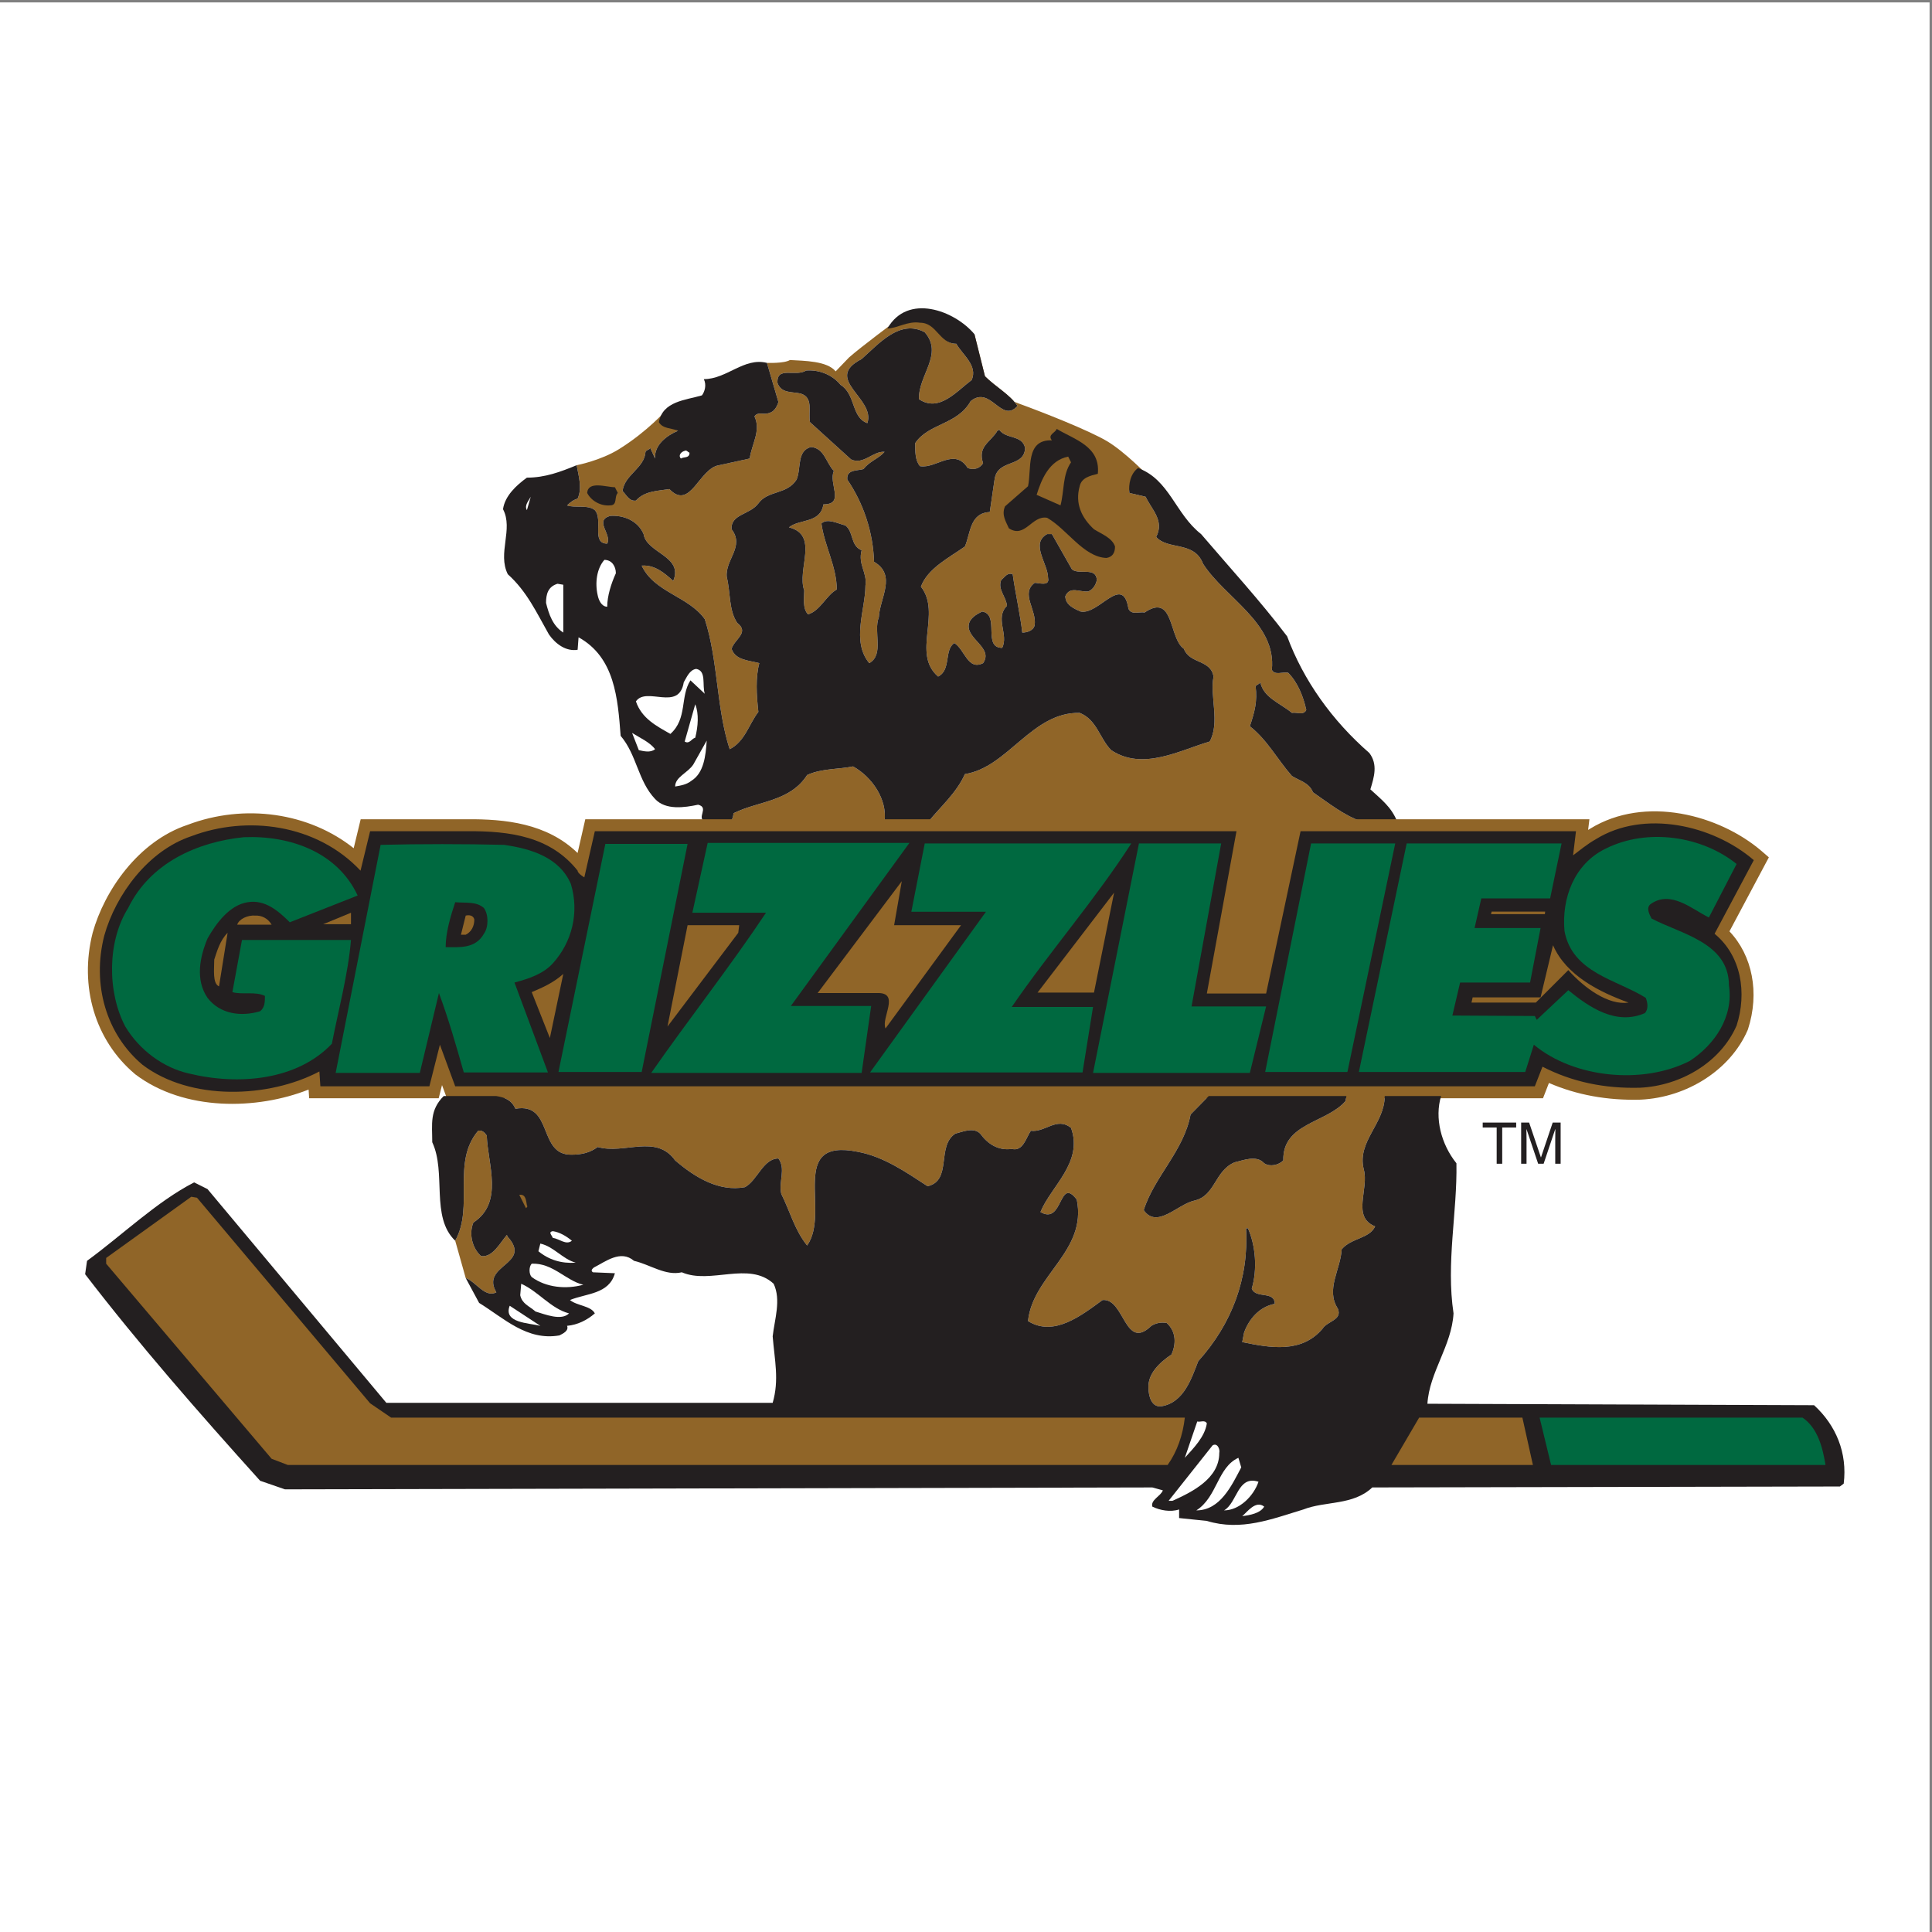 <?xml version="1.0" encoding="UTF-8"?>
<svg xmlns="http://www.w3.org/2000/svg" xmlns:xlink="http://www.w3.org/1999/xlink" width="193pt" height="193pt" viewBox="0 0 193 193" version="1.1">
<rect x="0" y="0" width="193" height="193" fill="#808080" stroke="none"/>
<g id="surface1">
<path style=" stroke:none;fill-rule:evenodd;fill:rgb(100%,100%,100%);fill-opacity:1;" d="M 0 0.242 L 192.758 0.242 L 192.758 193 L 0 193 L 0 0.242 "/>
<path style=" stroke:none;fill-rule:evenodd;fill:rgb(56.499%,39.6%,15.7%);fill-opacity:1;" d="M 158.809 82.809 C 158.82 82.801 158.836 82.797 158.848 82.785 C 158.852 82.785 158.855 82.781 158.859 82.777 L 158.809 82.809 "/>
<path style=" stroke:none;fill-rule:evenodd;fill:rgb(56.499%,39.6%,15.7%);fill-opacity:1;" d="M 106.992 46.184 C 106.133 47.426 106.324 49.051 105.941 50.484 L 103.555 49.434 C 104.031 47.906 104.797 45.996 106.707 45.613 L 106.992 46.184 "/>
<path style=" stroke:none;fill-rule:evenodd;fill:rgb(56.499%,39.6%,15.7%);fill-opacity:1;" d="M 88.363 82.062 C 88.652 79.863 87.121 77.613 85.215 76.562 C 83.875 76.852 82.059 76.754 80.629 77.422 C 78.91 80.098 75.758 80.004 73.273 81.242 C 73.246 81.648 73.129 81.91 72.945 82.062 L 88.363 82.062 "/>
<path style=" stroke:none;fill-rule:evenodd;fill:rgb(56.499%,39.6%,15.7%);fill-opacity:1;" d="M 118.594 82.062 L 118.594 103.332 L 136.012 103.316 L 136.027 82.062 C 134.285 81.477 132.672 80.188 131.16 79.145 C 130.781 78.188 129.824 77.996 129.059 77.52 C 127.629 75.895 126.578 73.887 124.855 72.551 C 125.336 71.117 125.621 70.066 125.43 68.539 C 125.621 68.348 125.812 68.348 125.906 68.156 C 126.195 69.684 127.914 70.258 129.059 71.215 C 129.539 71.117 130.207 71.5 130.492 70.926 C 130.207 69.59 129.633 68.156 128.68 67.203 C 128.105 67.105 127.34 67.488 127.055 66.914 C 127.531 62.234 122.371 59.75 120.176 56.312 C 119.316 54.02 116.641 54.973 115.496 53.637 C 116.355 52.012 115.02 50.867 114.445 49.625 L 112.82 49.242 C 112.727 48.383 113.871 48.047 114.637 47.477 C 114.637 47.477 112.402 45.16 110.613 44.086 C 108.82 43.012 104.156 41.176 101.746 40.301 C 96.492 38.391 97.344 33.383 97.344 33.383 L 98.395 37.586 C 99.445 38.641 100.879 39.402 101.645 40.551 C 100.02 42.363 98.969 38.449 96.965 40.07 C 95.625 42.461 92.762 42.27 91.422 44.273 C 91.422 45.137 91.422 45.996 91.898 46.566 C 93.523 46.855 95.34 44.656 96.676 46.758 C 97.25 46.949 97.824 46.855 98.207 46.281 C 97.633 44.562 98.969 44.18 99.637 43.031 L 99.828 42.938 C 100.496 43.895 102.121 43.414 102.406 44.754 C 102.312 46.758 99.637 45.805 99.352 47.906 L 98.875 51.152 C 96.867 51.25 96.965 53.254 96.391 54.594 C 94.766 55.738 92.664 56.789 91.996 58.605 C 94.098 61.277 91.039 65.289 93.715 67.586 C 95.051 66.914 94.289 64.91 95.34 64.238 C 96.391 64.91 96.676 67.012 98.207 66.246 C 99.254 64.719 96.582 63.859 96.773 62.426 C 96.867 61.758 97.535 61.375 98.109 61.09 C 99.926 61.375 98.109 64.719 100.113 64.719 C 100.785 63.379 99.352 61.758 100.594 60.516 C 100.496 59.559 99.637 58.891 100.02 57.934 C 100.402 57.648 100.594 57.172 101.164 57.363 C 101.453 59.367 101.93 61.469 102.121 63.191 C 102.598 63.191 103.27 62.996 103.363 62.426 C 103.555 60.895 101.93 59.273 103.363 58.223 C 103.746 58.223 104.891 58.605 104.699 57.742 C 104.699 56.312 102.887 54.305 104.605 53.352 L 105.082 53.352 L 107.09 56.887 C 107.855 57.457 109.477 56.598 109.57 57.934 C 109.477 58.414 109.191 58.891 108.715 59.082 C 107.855 59.176 106.898 58.508 106.422 59.559 C 106.422 60.422 107.281 60.801 107.949 61.09 C 109.762 61.469 112.152 57.266 112.727 60.801 C 113.012 61.469 113.777 61.09 114.348 61.184 C 117.309 59.176 116.738 63.762 118.266 64.812 C 118.84 66.34 120.941 65.863 121.227 67.586 C 120.844 69.59 121.895 72.168 120.844 74.078 C 117.883 74.938 114.156 77.039 111.004 74.938 C 109.859 73.793 109.57 71.883 107.855 71.215 C 103.078 71.117 100.688 76.66 96.391 77.328 C 95.531 79.238 94 80.531 92.762 82.062 L 118.594 82.062 "/>
<path style=" stroke:none;fill-rule:evenodd;fill:rgb(56.499%,39.6%,15.7%);fill-opacity:1;" d="M 46.523 127.672 C 47.574 128.051 48.434 129.676 49.582 129.102 C 47.957 126.332 53.211 126.332 50.727 123.562 L 50.633 123.371 C 49.965 124.137 49.199 125.664 48.051 125.473 C 47.195 124.711 46.812 123.277 47.289 122.129 C 50.344 120.125 48.723 116.305 48.625 113.438 C 48.434 113.148 48.148 112.863 47.766 112.961 C 45.09 116.113 47.383 120.508 45.473 123.945 L 46.523 127.672 "/>
<path style=" stroke:none;fill-rule:evenodd;fill:rgb(56.499%,39.6%,15.7%);fill-opacity:1;" d="M 134.504 109.488 L 134.41 109.996 C 132.5 112.195 128.105 112.195 128.199 115.922 C 127.723 116.398 126.863 116.59 126.289 116.207 C 125.523 115.348 124.188 115.922 123.328 116.113 C 121.32 116.973 121.418 119.453 119.316 119.934 C 117.598 120.316 115.59 122.797 114.254 120.891 C 115.305 117.543 118.266 114.965 118.934 111.336 L 120.75 109.488 L 49.559 109.488 C 50.383 109.629 51.074 109.836 51.492 110.762 C 55.312 110.094 53.688 115.445 57.129 115.348 C 58.082 115.348 58.945 115.156 59.707 114.582 C 62.383 115.348 65.535 113.246 67.445 115.922 C 69.453 117.641 71.84 119.074 74.418 118.594 C 75.66 117.926 76.234 115.73 77.762 115.73 C 78.527 116.781 77.762 118.023 78.047 119.266 C 78.91 120.984 79.387 122.895 80.629 124.422 C 83.016 121.078 78.621 113.629 85.691 115.062 C 88.27 115.539 90.465 117.066 92.664 118.5 C 95.148 117.926 93.523 114.488 95.434 113.246 C 96.199 113.055 97.25 112.578 97.918 113.246 C 98.684 114.297 99.734 114.965 101.07 114.773 C 102.215 115.062 102.504 113.629 102.98 112.961 C 104.414 113.148 105.559 111.527 106.992 112.672 C 108.234 116.113 104.988 118.5 103.938 121.078 C 106.23 122.418 105.754 117.449 107.566 119.836 C 108.617 124.996 103.172 127.383 102.695 131.969 C 105.273 133.594 108.043 131.398 110.145 129.867 C 112.344 129.676 112.344 135.027 115.02 132.445 C 115.496 132.16 115.973 132.066 116.547 132.16 C 117.504 133.02 117.504 134.262 117.023 135.312 C 115.879 136.078 114.637 137.223 114.73 138.656 C 114.73 139.418 115.02 140.66 116.07 140.473 C 118.266 140.09 119.031 137.699 119.699 135.98 C 123.043 132.258 124.762 127.766 124.477 122.703 L 124.664 122.703 C 125.43 124.422 125.621 126.809 125.047 128.723 C 125.43 129.773 127.34 128.91 127.34 130.25 C 125.812 130.535 124.762 131.777 124.281 133.113 L 124.094 134.07 C 126.863 134.645 130.016 135.219 132.117 132.734 C 132.594 131.969 134.121 131.871 133.645 130.727 C 132.402 128.816 133.934 126.809 134.027 124.805 C 134.984 123.656 136.797 123.754 137.371 122.512 C 134.984 121.559 136.797 118.785 136.227 116.781 C 135.555 114.008 138.328 112.258 138.328 109.488 L 134.504 109.488 "/>
<path style=" stroke:none;fill-rule:evenodd;fill:rgb(56.499%,39.6%,15.7%);fill-opacity:1;" d="M 78.91 35.965 C 80.328 36.047 82.621 36.047 83.48 37.098 L 84.809 35.715 C 85.918 34.723 89.605 31.977 89.605 31.977 C 90.562 31.496 90.66 31.809 91.898 32 C 93.617 32 93.809 34.34 95.531 34.34 C 96.102 35.391 97.727 36.535 97.059 37.969 C 95.531 39.117 93.809 41.219 91.805 39.879 C 91.707 37.492 94.289 35.391 92.379 33.191 C 89.895 31.855 87.793 34.34 86.074 35.867 C 82.156 37.875 87.508 39.785 86.645 42.27 C 85.023 41.695 85.5 39.402 83.973 38.449 C 83.113 37.395 81.773 36.918 80.531 37.016 C 79.48 37.684 77.57 36.535 77.668 38.258 C 78.047 39.309 79.098 39.117 79.961 39.309 C 81.297 39.691 80.723 41.121 80.914 42.172 L 85.023 45.898 C 86.266 46.473 87.219 45.039 88.363 45.137 C 87.793 45.805 86.836 46.09 86.266 46.855 C 85.691 47.047 84.543 46.855 84.641 47.906 C 86.266 50.293 87.219 53.16 87.316 56.121 C 89.605 57.457 87.887 59.75 87.793 61.66 C 87.219 63.094 88.363 65.387 86.836 66.246 C 85.023 64.051 86.453 60.895 86.453 58.508 C 86.645 57.172 85.691 56.406 86.074 54.973 C 84.926 54.496 85.309 53.16 84.449 52.488 C 83.684 52.301 82.633 51.727 82.059 52.301 C 82.348 54.496 83.59 56.598 83.59 58.891 C 82.539 59.465 81.965 60.992 80.723 61.375 C 80.148 60.801 80.34 59.656 80.34 58.984 C 79.578 56.887 81.871 53.445 78.812 52.68 C 79.863 51.82 81.965 52.301 82.254 50.387 C 84.449 50.387 82.73 48.285 83.301 47.047 C 82.539 46.281 82.348 44.754 81.012 44.656 C 79.578 45.039 80.055 46.758 79.578 47.906 C 78.621 49.434 76.711 48.957 75.758 50.293 C 74.895 51.441 72.984 51.344 73.082 52.871 C 74.418 54.594 72.41 55.93 72.602 57.648 C 72.984 59.176 72.793 60.992 73.656 62.234 C 74.895 63.191 73.367 63.859 73.082 64.812 C 73.465 65.961 74.801 65.961 75.852 66.246 C 75.469 67.68 75.566 69.398 75.758 71.117 C 74.801 72.359 74.418 74.078 72.891 74.844 C 71.551 70.734 71.742 65.961 70.406 61.852 C 68.781 59.559 65.344 59.176 64.102 56.504 C 65.438 56.406 66.395 57.266 67.254 58.031 C 68.305 55.547 64.578 55.262 64.293 53.352 C 63.719 52.012 62.285 51.441 60.949 51.535 C 59.324 52.012 61.141 53.352 60.66 54.305 C 59.039 54.305 60.281 51.918 59.422 50.961 C 58.75 50.387 57.32 50.77 56.648 50.484 C 56.938 50.199 57.32 49.91 57.703 49.816 C 58.18 48.766 57.797 47.523 57.605 46.473 C 57.605 46.473 59.992 46.02 61.859 44.855 C 64.727 43.062 66.539 40.98 66.539 40.98 C 66.918 41.648 67.062 42.746 67.73 43.031 C 66.586 43.512 65.344 44.465 65.438 45.805 L 64.961 44.754 C 64.867 44.941 64.578 44.941 64.484 45.137 C 64.387 46.758 62.383 47.426 62.191 49.051 C 62.574 49.434 62.859 50.102 63.527 50.008 C 64.387 49.051 65.629 49.051 66.871 48.859 C 68.973 51.059 69.832 46.758 71.84 46.473 L 74.895 45.805 C 75.086 44.371 76.043 43.031 75.371 41.602 C 75.66 41.121 76.234 41.41 76.613 41.312 C 77.285 41.219 77.57 40.738 77.762 40.168 L 76.613 36.25 C 76.613 36.25 78.34 36.324 78.91 35.965 "/>
<path style=" stroke:none;fill-rule:evenodd;fill:rgb(13.699%,12.199%,12.5%);fill-opacity:1;" d="M 88.363 82.062 C 88.652 79.863 87.121 77.613 85.215 76.562 C 83.875 76.852 82.059 76.754 80.629 77.422 C 78.91 80.098 75.758 80.004 73.273 81.242 C 73.246 81.648 73.129 81.91 72.945 82.062 L 70.406 82.062 C 69.547 81.68 70.883 80.672 69.738 80.387 C 68.398 80.672 66.488 80.957 65.438 79.812 C 63.719 77.996 63.625 75.414 62 73.508 C 61.715 69.781 61.426 65.672 57.797 63.664 L 57.703 64.91 C 56.555 65.102 55.504 64.336 54.836 63.379 C 53.594 61.184 52.637 59.082 50.727 57.363 C 49.676 55.262 51.301 52.871 50.25 50.867 C 50.441 49.527 51.586 48.477 52.637 47.715 C 54.453 47.715 55.98 47.141 57.605 46.473 C 57.797 47.523 58.18 48.766 57.703 49.816 C 57.32 49.91 56.938 50.199 56.648 50.484 C 57.32 50.77 58.75 50.387 59.422 50.961 C 60.281 51.918 59.039 54.305 60.66 54.305 C 61.141 53.352 59.324 52.012 60.949 51.535 C 62.285 51.441 63.719 52.012 64.293 53.352 C 64.578 55.262 68.305 55.547 67.254 58.031 C 66.395 57.266 65.438 56.406 64.102 56.504 C 65.344 59.176 68.781 59.559 70.406 61.852 C 71.742 65.961 71.551 70.734 72.891 74.844 C 74.418 74.078 74.801 72.359 75.758 71.117 C 75.566 69.398 75.469 67.68 75.852 66.246 C 74.801 65.961 73.465 65.961 73.082 64.812 C 73.367 63.859 74.895 63.191 73.656 62.234 C 72.793 60.992 72.984 59.176 72.602 57.648 C 72.41 55.93 74.418 54.594 73.082 52.871 C 72.984 51.344 74.895 51.441 75.758 50.293 C 76.711 48.957 78.621 49.434 79.578 47.906 C 80.055 46.758 79.578 45.039 81.012 44.656 C 82.348 44.754 82.539 46.281 83.301 47.047 C 82.73 48.285 84.449 50.387 82.254 50.387 C 81.965 52.301 79.863 51.82 78.812 52.68 C 81.871 53.445 79.578 56.887 80.34 58.984 C 80.34 59.656 80.148 60.801 80.723 61.375 C 81.965 60.992 82.539 59.465 83.59 58.891 C 83.59 56.598 82.348 54.496 82.059 52.301 C 82.633 51.727 83.684 52.301 84.449 52.488 C 85.309 53.16 84.926 54.496 86.074 54.973 C 85.691 56.406 86.645 57.172 86.453 58.508 C 86.453 60.895 85.023 64.051 86.836 66.246 C 88.363 65.387 87.219 63.094 87.793 61.66 C 87.887 59.75 89.605 57.457 87.316 56.121 C 87.219 53.16 86.266 50.293 84.641 47.906 C 84.543 46.855 85.691 47.047 86.266 46.855 C 86.836 46.09 87.793 45.805 88.363 45.137 C 87.219 45.039 86.266 46.473 85.023 45.898 L 80.914 42.172 C 80.723 41.121 81.297 39.691 79.961 39.309 C 79.098 39.117 78.047 39.309 77.668 38.258 C 77.57 36.535 79.48 37.684 80.531 37.016 C 81.773 36.918 83.113 37.395 83.973 38.449 C 85.5 39.402 85.023 41.695 86.645 42.27 C 87.508 39.785 82.156 37.875 86.074 35.867 C 87.793 34.34 89.895 31.855 92.379 33.191 C 94.289 35.391 91.707 37.492 91.805 39.879 C 93.809 41.219 95.531 39.117 97.059 37.969 C 97.727 36.535 96.102 35.391 95.531 34.34 C 93.809 34.34 93.617 32.238 91.898 32.238 C 90.66 32.047 89.605 32.812 88.652 32.812 C 90.66 29.277 95.34 30.996 97.344 33.383 L 98.395 37.586 C 99.445 38.641 100.879 39.402 101.645 40.551 C 100.02 42.363 98.969 38.449 96.965 40.07 C 95.625 42.461 92.762 42.27 91.422 44.273 C 91.422 45.137 91.422 45.996 91.898 46.566 C 93.523 46.855 95.34 44.656 96.676 46.758 C 97.25 46.949 97.824 46.855 98.207 46.281 C 97.633 44.562 98.969 44.18 99.637 43.031 L 99.828 42.938 C 100.496 43.895 102.121 43.414 102.406 44.754 C 102.312 46.758 99.637 45.805 99.352 47.906 L 98.875 51.152 C 96.867 51.25 96.965 53.254 96.391 54.594 C 94.766 55.738 92.664 56.789 91.996 58.605 C 94.098 61.277 91.039 65.289 93.715 67.586 C 95.051 66.914 94.289 64.91 95.34 64.238 C 96.391 64.91 96.676 67.012 98.207 66.246 C 99.254 64.719 96.582 63.859 96.773 62.426 C 96.867 61.758 97.535 61.375 98.109 61.09 C 99.926 61.375 98.109 64.719 100.113 64.719 C 100.785 63.379 99.352 61.758 100.594 60.516 C 100.496 59.559 99.637 58.891 100.02 57.934 C 100.402 57.648 100.594 57.172 101.164 57.363 C 101.453 59.367 101.93 61.469 102.121 63.191 C 102.598 63.191 103.27 62.996 103.363 62.426 C 103.555 60.895 101.93 59.273 103.363 58.223 C 103.746 58.223 104.891 58.605 104.699 57.742 C 104.699 56.312 102.887 54.305 104.605 53.352 L 105.082 53.352 L 107.09 56.887 C 107.855 57.457 109.477 56.598 109.57 57.934 C 109.477 58.414 109.191 58.891 108.715 59.082 C 107.855 59.176 106.898 58.508 106.422 59.559 C 106.422 60.422 107.281 60.801 107.949 61.09 C 109.762 61.469 112.152 57.266 112.727 60.801 C 113.012 61.469 113.777 61.09 114.348 61.184 C 117.309 59.176 116.738 63.762 118.266 64.812 C 118.84 66.34 120.941 65.863 121.227 67.586 C 120.844 69.59 121.895 72.168 120.844 74.078 C 117.883 74.938 114.156 77.039 111.004 74.938 C 109.859 73.793 109.57 71.883 107.855 71.215 C 103.078 71.117 100.688 76.66 96.391 77.328 C 95.531 79.238 94 80.531 92.762 82.062 L 88.363 82.062 "/>
<path style=" stroke:none;fill-rule:evenodd;fill:rgb(13.699%,12.199%,12.5%);fill-opacity:1;" d="M 77.762 40.168 C 77.57 40.738 77.285 41.219 76.613 41.312 C 76.234 41.41 75.66 41.121 75.371 41.602 C 76.043 43.031 75.086 44.371 74.895 45.805 L 71.84 46.473 C 69.832 46.758 68.973 51.059 66.871 48.859 C 65.629 49.051 64.387 49.051 63.527 50.008 C 62.859 50.102 62.574 49.434 62.191 49.051 C 62.383 47.426 64.387 46.758 64.484 45.137 C 64.578 44.941 64.867 44.941 64.961 44.754 L 65.438 45.805 C 65.344 44.465 66.586 43.512 67.73 43.031 C 67.062 42.746 66.203 42.844 65.82 42.172 C 66.203 40.07 68.496 39.977 70.121 39.496 C 70.406 39.117 70.598 38.449 70.309 37.875 C 72.602 37.875 74.324 35.676 76.613 36.25 L 77.762 40.168 "/>
<path style=" stroke:none;fill-rule:evenodd;fill:rgb(13.699%,12.199%,12.5%);fill-opacity:1;" d="M 109.668 47.332 C 108.902 47.523 108.043 47.715 107.855 48.574 C 107.375 50.293 108.043 51.727 109.285 52.871 C 110.051 53.352 111.102 53.73 111.387 54.594 C 111.387 55.262 111.102 55.645 110.527 55.738 C 108.234 55.645 106.609 52.871 104.605 51.727 C 103.078 51.441 102.406 53.828 100.785 52.777 C 100.496 52.109 100.02 51.441 100.402 50.578 L 102.695 48.574 C 103.078 46.855 102.406 43.895 105.082 43.988 C 104.605 43.414 105.465 43.223 105.559 42.844 C 107.281 43.895 109.953 44.562 109.668 47.332 "/>
<path style=" stroke:none;fill-rule:evenodd;fill:rgb(100%,100%,100%);fill-opacity:1;" d="M 68.879 45.23 C 68.879 45.805 68.305 45.613 68.02 45.805 C 67.73 45.516 68.02 45.137 68.398 45.039 C 68.59 44.941 68.688 45.137 68.879 45.23 "/>
<path style=" stroke:none;fill-rule:evenodd;fill:rgb(56.499%,39.6%,15.7%);fill-opacity:1;" d="M 106.992 46.184 C 106.133 47.426 106.324 49.051 105.941 50.484 L 103.555 49.434 C 104.031 47.906 104.797 45.996 106.707 45.613 L 106.992 46.184 "/>
<path style=" stroke:none;fill-rule:evenodd;fill:rgb(13.699%,12.199%,12.5%);fill-opacity:1;" d="M 136.027 82.062 C 134.285 81.477 132.672 80.188 131.16 79.145 C 130.781 78.188 129.824 77.996 129.059 77.52 C 127.629 75.895 126.578 73.887 124.855 72.551 C 125.336 71.117 125.621 70.066 125.43 68.539 C 125.621 68.348 125.812 68.348 125.906 68.156 C 126.195 69.684 127.914 70.258 129.059 71.215 C 129.539 71.117 130.207 71.5 130.492 70.926 C 130.207 69.59 129.633 68.156 128.68 67.203 C 128.105 67.105 127.34 67.488 127.055 66.914 C 127.531 62.234 122.371 59.75 120.176 56.312 C 119.316 54.02 116.641 54.973 115.496 53.637 C 116.355 52.012 115.02 50.867 114.445 49.625 L 112.82 49.242 C 112.727 48.383 112.914 47.332 113.68 46.758 C 116.832 47.906 117.406 51.344 119.984 53.352 C 122.754 56.598 125.906 60.035 128.582 63.57 C 130.207 67.965 133.07 71.977 136.797 75.227 C 137.656 76.371 137.273 77.613 136.895 78.855 C 138.039 79.906 138.996 80.629 139.57 82.062 L 136.027 82.062 "/>
<path style=" stroke:none;fill-rule:evenodd;fill:rgb(13.699%,12.199%,12.5%);fill-opacity:1;" d="M 61.715 49.242 C 61.332 49.625 61.715 50.484 60.949 50.484 C 59.992 50.578 59.039 50.008 58.656 49.242 C 58.75 48 60.566 48.672 61.426 48.672 L 61.715 49.242 "/>
<path style=" stroke:none;fill-rule:evenodd;fill:rgb(100%,100%,100%);fill-opacity:1;" d="M 52.637 50.961 C 52.352 50.484 52.828 50.008 53.02 49.625 L 52.637 50.961 "/>
<path style=" stroke:none;fill-rule:evenodd;fill:rgb(100%,100%,100%);fill-opacity:1;" d="M 61.523 57.266 C 61.043 58.316 60.66 59.559 60.66 60.609 C 60.09 60.609 59.801 59.941 59.707 59.465 C 59.422 58.223 59.613 56.789 60.375 55.93 C 61.141 55.93 61.523 56.598 61.523 57.266 "/>
<path style=" stroke:none;fill-rule:evenodd;fill:rgb(100%,100%,100%);fill-opacity:1;" d="M 56.27 63.191 C 55.219 62.52 54.836 61.375 54.547 60.227 C 54.547 59.367 54.738 58.605 55.695 58.316 L 56.27 58.414 L 56.27 63.191 "/>
<path style=" stroke:none;fill-rule:evenodd;fill:rgb(100%,100%,100%);fill-opacity:1;" d="M 70.406 69.305 L 68.973 67.965 C 67.922 69.59 68.688 71.785 66.969 73.316 C 65.629 72.551 64.102 71.785 63.527 70.066 C 64.578 68.539 67.828 71.117 68.305 68.156 C 68.59 67.68 68.879 66.914 69.547 66.82 C 70.598 67.012 70.121 68.441 70.406 69.305 "/>
<path style=" stroke:none;fill-rule:evenodd;fill:rgb(100%,100%,100%);fill-opacity:1;" d="M 69.453 73.695 C 69.07 73.793 68.879 74.367 68.398 74.078 L 69.453 70.355 C 69.832 71.309 69.738 72.551 69.453 73.695 "/>
<path style=" stroke:none;fill-rule:evenodd;fill:rgb(100%,100%,100%);fill-opacity:1;" d="M 65.438 74.844 C 64.961 75.227 64.293 75.035 63.816 74.938 L 63.145 73.219 C 63.91 73.695 64.961 74.176 65.438 74.844 "/>
<path style=" stroke:none;fill-rule:evenodd;fill:rgb(100%,100%,100%);fill-opacity:1;" d="M 69.07 77.996 C 68.59 78.379 68.02 78.473 67.445 78.57 C 67.445 77.613 68.688 77.23 69.258 76.371 L 70.598 73.984 C 70.5 75.512 70.309 77.23 69.07 77.996 "/>
<path style=" stroke:none;fill-rule:evenodd;fill:rgb(56.499%,39.6%,15.7%);fill-opacity:1;" d="M 158.809 82.809 C 158.82 82.801 158.836 82.797 158.848 82.785 C 158.852 82.785 158.855 82.781 158.859 82.777 L 158.809 82.809 "/>
<path style=" stroke:none;fill-rule:evenodd;fill:rgb(56.499%,39.6%,15.7%);fill-opacity:1;" d="M 176.703 85.645 L 175.98 85.02 C 171.777 81.406 164.355 79.402 158.848 82.785 C 158.777 82.824 158.715 82.867 158.648 82.906 L 158.777 81.84 L 128.953 81.84 L 125.516 98.055 L 121.988 98.055 L 124.949 81.84 L 58.469 81.84 L 57.699 85.211 C 54.625 82.227 50.426 81.812 46.652 81.84 L 36.031 81.84 L 35.332 84.734 C 30.879 81.188 24.457 80.23 18.73 82.402 C 13.805 84.047 10.426 88.984 9.258 93.176 C 7.891 98.539 9.504 103.945 13.469 107.281 L 13.488 107.301 L 13.512 107.32 C 18.406 111.035 25.684 110.883 30.828 108.844 L 30.883 109.711 L 43.824 109.711 L 44.156 108.398 L 44.641 109.711 L 154.141 109.711 L 154.734 108.184 C 157.504 109.383 160.57 109.945 163.891 109.852 C 168.57 109.629 172.867 106.848 174.574 102.93 L 174.617 102.82 C 175.797 99.176 175.059 95.453 172.766 93.039 L 176.703 85.645 "/>
<path style=" stroke:none;fill-rule:evenodd;fill:rgb(13.699%,12.199%,12.5%);fill-opacity:1;" d="M 171.281 93.281 C 173.957 95.477 174.531 99.203 173.48 102.453 C 171.855 106.176 167.844 108.469 163.832 108.66 C 160.297 108.758 157.051 108.086 154.09 106.559 L 153.324 108.516 L 45.473 108.516 L 43.945 104.363 L 42.895 108.516 L 32.004 108.516 L 31.906 107.035 C 26.844 109.711 19.012 109.996 14.234 106.367 C 10.605 103.312 9.172 98.344 10.414 93.473 C 11.562 89.363 14.809 84.969 19.109 83.535 C 24.648 81.434 31.621 82.297 36.016 86.977 L 36.973 83.035 L 46.652 83.035 C 50.938 83.004 54.984 83.551 57.703 86.977 C 57.703 87.262 58.371 87.645 58.371 87.645 L 59.422 83.035 L 123.52 83.035 L 120.559 99.25 L 126.48 99.25 L 129.922 83.035 L 157.434 83.035 L 157.145 85.445 C 157.754 84.992 158.578 84.301 159.438 83.824 C 164.215 80.863 171.094 82.391 175.199 85.926 L 171.281 93.281 "/>
<path style=" stroke:none;fill-rule:evenodd;fill:rgb(0%,41.176%,25.098%);fill-opacity:1;" d="M 170.711 91.656 C 168.992 90.797 166.891 88.887 164.883 90.32 C 164.406 90.703 164.789 91.371 164.98 91.754 C 167.844 93.281 172.715 94.141 172.715 98.438 C 173.191 101.594 171.281 104.363 168.801 105.984 C 164.117 108.375 157.242 107.707 153.227 104.363 L 152.367 107.086 L 135.746 107.086 L 140.523 84.254 L 155.996 84.254 L 154.852 89.746 L 147.977 89.746 L 147.305 92.707 L 153.898 92.707 L 152.848 98.152 L 145.859 98.152 L 145.086 101.449 L 153.324 101.496 L 153.516 101.879 L 156.668 98.918 C 158.77 100.637 161.445 102.453 164.309 101.211 C 164.691 100.828 164.598 100.156 164.406 99.68 C 161.539 97.867 157.051 97.199 156.285 92.992 C 155.996 89.746 157.242 86.309 160.395 84.777 C 164.598 82.676 170.043 83.535 173.48 86.309 L 170.711 91.656 "/>
<path style=" stroke:none;fill-rule:evenodd;fill:rgb(0%,41.176%,25.098%);fill-opacity:1;" d="M 35.062 93.902 C 34.773 97.34 33.82 100.828 33.152 104.266 C 29.711 107.898 23.883 108.469 18.82 107.227 C 16.34 106.656 13.949 104.934 12.516 102.547 C 10.703 99.109 10.703 94.043 12.805 90.703 C 15 86.211 19.68 84.109 24.359 83.633 C 29.043 83.441 33.723 85.16 35.73 89.461 L 28.949 92.133 C 27.801 90.988 26.465 89.84 24.742 90.129 C 22.93 90.414 21.59 92.23 20.73 93.758 C 19.969 95.574 19.488 97.867 20.73 99.68 C 21.973 101.305 24.074 101.594 25.984 101.02 C 26.465 100.637 26.465 100.062 26.465 99.488 C 25.508 99.012 24.172 99.395 23.215 99.109 L 24.172 93.902 L 35.062 93.902 "/>
<path style=" stroke:none;fill-rule:evenodd;fill:rgb(0%,41.176%,25.098%);fill-opacity:1;" d="M 79.004 100.492 L 87.027 100.492 L 86.074 107.18 L 65.055 107.18 C 68.781 101.828 72.891 96.625 76.52 91.18 L 69.164 91.18 L 70.695 84.203 C 77.855 84.203 84.258 84.203 90.848 84.203 L 79.004 100.492 "/>
<path style=" stroke:none;fill-rule:evenodd;fill:rgb(0%,41.176%,25.098%);fill-opacity:1;" d="M 113.012 84.254 C 109.383 89.891 104.797 95.145 101.07 100.59 L 109.191 100.59 L 108.141 107.133 L 86.914 107.133 L 98.492 91.082 L 91.039 91.082 L 92.379 84.254 L 113.012 84.254 "/>
<path style=" stroke:none;fill-rule:evenodd;fill:rgb(0%,41.176%,25.098%);fill-opacity:1;" d="M 109.191 107.18 L 113.777 84.254 L 121.992 84.254 L 119.031 100.539 L 126.48 100.539 L 124.855 107.18 L 109.191 107.18 "/>
<path style=" stroke:none;fill-rule:evenodd;fill:rgb(0%,41.176%,25.098%);fill-opacity:1;" d="M 126.387 107.086 L 130.973 84.254 L 139.379 84.254 L 134.602 107.086 L 126.387 107.086 "/>
<path style=" stroke:none;fill-rule:evenodd;fill:rgb(0%,41.176%,25.098%);fill-opacity:1;" d="M 54.738 107.133 L 46.332 107.133 C 45.57 104.457 44.805 101.781 43.848 99.203 L 41.938 107.18 L 33.531 107.18 L 38.023 84.398 C 41.938 84.301 46.43 84.301 50.344 84.398 C 53.02 84.777 55.887 85.637 57.031 88.312 C 57.891 91.18 57.129 94.141 55.219 96.242 C 54.262 97.293 52.828 97.77 51.395 98.152 L 54.738 107.133 "/>
<path style=" stroke:none;fill-rule:evenodd;fill:rgb(0%,41.176%,25.098%);fill-opacity:1;" d="M 60.473 84.301 L 68.688 84.301 L 64.102 107.086 L 55.789 107.086 L 60.473 84.301 "/>
<path style=" stroke:none;fill-rule:evenodd;fill:rgb(56.499%,39.6%,15.7%);fill-opacity:1;" d="M 96.008 92.422 L 88.461 102.738 C 87.984 101.688 89.988 99.109 87.602 99.203 L 81.68 99.203 L 90.086 88.027 L 89.32 92.422 L 96.008 92.422 "/>
<path style=" stroke:none;fill-rule:evenodd;fill:rgb(56.499%,39.6%,15.7%);fill-opacity:1;" d="M 109.285 99.156 L 103.648 99.156 L 111.293 89.172 Z M 109.285 99.156 "/>
<path style=" stroke:none;fill-rule:evenodd;fill:rgb(13.699%,12.199%,12.5%);fill-opacity:1;" d="M 48.34 90.703 C 48.816 91.371 48.816 92.609 48.34 93.281 C 47.48 94.809 45.855 94.617 44.52 94.617 C 44.52 93.184 44.996 91.562 45.473 90.129 C 46.523 90.223 47.574 90.031 48.34 90.703 "/>
<path style=" stroke:none;fill-rule:evenodd;fill:rgb(56.499%,39.6%,15.7%);fill-opacity:1;" d="M 32.289 92.324 L 35.062 91.18 L 35.062 92.324 Z M 32.289 92.324 "/>
<path style=" stroke:none;fill-rule:evenodd;fill:rgb(56.499%,39.6%,15.7%);fill-opacity:1;" d="M 23.695 92.371 C 23.883 91.801 24.742 91.402 25.508 91.465 C 26.082 91.434 26.75 91.703 27.133 92.371 L 23.695 92.371 "/>
<path style=" stroke:none;fill-rule:evenodd;fill:rgb(56.499%,39.6%,15.7%);fill-opacity:1;" d="M 47.383 91.848 C 47.383 92.516 47.098 93.09 46.523 93.375 L 46.047 93.375 L 46.523 91.465 C 46.906 91.371 47.289 91.465 47.383 91.848 "/>
<path style=" stroke:none;fill-rule:evenodd;fill:rgb(56.499%,39.6%,15.7%);fill-opacity:1;" d="M 66.68 102.547 L 68.688 92.422 L 73.844 92.422 L 73.75 93.184 L 66.68 102.547 "/>
<path style=" stroke:none;fill-rule:evenodd;fill:rgb(56.499%,39.6%,15.7%);fill-opacity:1;" d="M 21.879 98.535 C 21.211 98.25 21.402 96.816 21.402 95.859 C 21.688 95 21.973 93.949 22.738 93.184 L 21.879 98.535 "/>
<path style=" stroke:none;fill-rule:evenodd;fill:rgb(56.499%,39.6%,15.7%);fill-opacity:1;" d="M 162.688 100.156 C 160.68 100.445 158.293 98.727 156.668 96.91 L 153.422 100.156 L 146.996 100.156 L 147.113 99.633 L 153.898 99.633 L 155.141 94.426 C 156.477 97.484 159.82 99.109 162.688 100.156 "/>
<path style=" stroke:none;fill-rule:evenodd;fill:rgb(56.499%,39.6%,15.7%);fill-opacity:1;" d="M 53.117 99.109 C 54.262 98.629 55.312 98.152 56.27 97.293 L 54.93 103.695 L 53.117 99.109 "/>
<path style=" stroke:none;fill-rule:evenodd;fill:rgb(13.699%,12.199%,12.5%);fill-opacity:1;" d="M 181.219 140.375 C 183.414 142.383 184.562 145.152 184.18 148.211 L 183.797 148.496 L 137.086 148.59 C 135.176 150.406 132.402 149.93 130.207 150.789 C 127.055 151.742 123.996 152.984 120.559 151.934 L 117.789 151.648 L 117.789 150.789 C 116.93 151.074 115.879 150.883 115.113 150.504 C 114.922 149.832 115.973 149.449 116.164 148.879 L 115.113 148.59 L 28.469 148.781 L 25.984 147.922 C 19.871 141.141 13.855 134.262 8.504 127.289 L 8.695 125.953 C 12.23 123.371 15.668 120.027 19.395 118.117 L 20.73 118.785 L 38.594 140.137 L 77.188 140.137 C 77.855 137.844 77.379 135.887 77.188 133.496 C 77.379 131.777 78.047 129.867 77.285 128.242 C 74.801 125.953 70.98 128.34 68.113 127.098 C 66.488 127.48 64.961 126.332 63.336 125.953 C 62 124.805 60.473 126.047 59.324 126.621 C 59.23 126.715 58.945 126.906 59.23 127.098 L 61.426 127.191 C 60.852 129.293 58.559 129.199 56.938 129.867 C 57.605 130.441 59.039 130.441 59.422 131.203 C 58.656 131.871 57.703 132.352 56.648 132.445 C 56.844 132.926 56.27 133.211 55.887 133.402 C 52.637 133.973 50.344 131.684 47.863 130.156 L 46.523 127.672 C 47.574 128.051 48.434 129.676 49.582 129.102 C 47.957 126.332 53.211 126.332 50.727 123.562 L 50.633 123.371 C 49.965 124.137 49.199 125.664 48.051 125.473 C 47.195 124.711 46.812 123.277 47.289 122.129 C 50.344 120.125 48.723 116.305 48.625 113.438 C 48.434 113.148 48.148 112.863 47.766 112.961 C 45.09 116.113 47.383 120.508 45.473 123.945 C 42.988 121.559 44.613 117.164 43.18 114.105 C 43.18 112.289 42.895 110.922 44.328 109.488 L 49.559 109.488 C 50.383 109.629 51.074 109.836 51.492 110.762 C 55.312 110.094 53.688 115.445 57.129 115.348 C 58.082 115.348 58.945 115.156 59.707 114.582 C 62.383 115.348 65.535 113.246 67.445 115.922 C 69.453 117.641 71.84 119.074 74.418 118.594 C 75.66 117.926 76.234 115.73 77.762 115.73 C 78.527 116.781 77.762 118.023 78.047 119.266 C 78.91 120.984 79.387 122.895 80.629 124.422 C 83.016 121.078 78.621 113.629 85.691 115.062 C 88.27 115.539 90.465 117.066 92.664 118.5 C 95.148 117.926 93.523 114.488 95.434 113.246 C 96.199 113.055 97.25 112.578 97.918 113.246 C 98.684 114.297 99.734 114.965 101.07 114.773 C 102.215 115.062 102.504 113.629 102.98 112.961 C 104.414 113.148 105.559 111.527 106.992 112.672 C 108.234 116.113 104.988 118.5 103.938 121.078 C 106.23 122.418 105.754 117.449 107.566 119.836 C 108.617 124.996 103.172 127.383 102.695 131.969 C 105.273 133.594 108.043 131.398 110.145 129.867 C 112.344 129.676 112.344 135.027 115.02 132.445 C 115.496 132.16 115.973 132.066 116.547 132.16 C 117.504 133.02 117.504 134.262 117.023 135.312 C 115.879 136.078 114.637 137.223 114.73 138.656 C 114.73 139.418 115.02 140.66 116.07 140.473 C 118.266 140.09 119.031 137.699 119.699 135.98 C 123.043 132.258 124.762 127.766 124.477 122.703 L 124.664 122.703 C 125.43 124.422 125.621 126.809 125.047 128.723 C 125.43 129.773 127.34 128.91 127.34 130.25 C 125.812 130.535 124.762 131.777 124.281 133.113 L 124.094 134.07 C 126.863 134.645 130.016 135.219 132.117 132.734 C 132.594 131.969 134.121 131.871 133.645 130.727 C 132.402 128.816 133.934 126.809 134.027 124.805 C 134.984 123.656 136.797 123.754 137.371 122.512 C 134.984 121.559 136.797 118.785 136.227 116.781 C 135.555 114.008 138.328 112.258 138.328 109.488 L 143.961 109.488 C 143.293 111.684 143.961 114.297 145.492 116.207 C 145.586 121.078 144.441 126.141 145.203 131.203 C 145.016 134.453 142.785 137.078 142.594 140.23 L 181.219 140.375 "/>
<path style=" stroke:none;fill-rule:evenodd;fill:rgb(13.699%,12.199%,12.5%);fill-opacity:1;" d="M 134.504 109.488 L 134.41 109.996 C 132.5 112.195 128.105 112.195 128.199 115.922 C 127.723 116.398 126.863 116.59 126.289 116.207 C 125.523 115.348 124.188 115.922 123.328 116.113 C 121.32 116.973 121.418 119.453 119.316 119.934 C 117.598 120.316 115.59 122.797 114.254 120.891 C 115.305 117.543 118.266 114.965 118.934 111.336 L 120.75 109.488 L 134.504 109.488 "/>
<path style=" stroke:none;fill-rule:evenodd;fill:rgb(56.499%,39.6%,15.7%);fill-opacity:1;" d="M 52.637 120.41 C 52.734 120.508 52.637 120.602 52.543 120.695 L 51.875 119.359 C 52.543 119.266 52.543 119.934 52.637 120.41 "/>
<path style=" stroke:none;fill-rule:evenodd;fill:rgb(56.499%,39.6%,15.7%);fill-opacity:1;" d="M 118.359 141.617 C 118.172 143.336 117.598 145.008 116.641 146.348 L 28.758 146.348 L 27.133 145.727 L 10.605 126.238 L 10.605 125.664 L 19.109 119.551 L 19.68 119.648 L 36.973 140.184 L 39.074 141.617 L 118.359 141.617 "/>
<path style=" stroke:none;fill-rule:evenodd;fill:rgb(100%,100%,100%);fill-opacity:1;" d="M 57.129 123.945 C 56.555 124.422 55.887 123.754 55.219 123.656 C 55.121 123.371 54.738 123.086 55.219 122.988 C 55.887 123.086 56.555 123.469 57.129 123.945 "/>
<path style=" stroke:none;fill-rule:evenodd;fill:rgb(100%,100%,100%);fill-opacity:1;" d="M 57.512 126.141 C 56.078 126.238 54.836 125.855 53.785 124.996 L 53.977 124.23 C 55.312 124.52 56.172 125.762 57.512 126.141 "/>
<path style=" stroke:none;fill-rule:evenodd;fill:rgb(100%,100%,100%);fill-opacity:1;" d="M 58.273 128.34 C 56.555 128.816 54.547 128.625 53.117 127.574 C 52.828 127.289 52.828 126.523 53.117 126.238 C 55.219 126.141 56.555 127.957 58.273 128.34 "/>
<path style=" stroke:none;fill-rule:evenodd;fill:rgb(100%,100%,100%);fill-opacity:1;" d="M 56.844 131.203 C 56.078 131.969 54.453 131.301 53.496 131.016 C 52.828 130.441 52.16 130.25 51.969 129.391 L 52.066 128.242 C 53.785 129.008 55.027 130.727 56.844 131.203 "/>
<path style=" stroke:none;fill-rule:evenodd;fill:rgb(100%,100%,100%);fill-opacity:1;" d="M 53.977 132.445 C 52.828 132.16 50.25 132.16 50.918 130.441 L 53.977 132.445 "/>
<path style=" stroke:none;fill-rule:evenodd;fill:rgb(0%,41.176%,25.098%);fill-opacity:1;" d="M 180.07 141.617 C 181.602 142.668 182.078 144.625 182.363 146.348 L 154.949 146.348 L 153.801 141.617 L 180.07 141.617 "/>
<path style=" stroke:none;fill-rule:evenodd;fill:rgb(56.499%,39.6%,15.7%);fill-opacity:1;" d="M 141.766 141.617 L 152.082 141.617 L 153.133 146.348 L 138.996 146.348 L 141.766 141.617 "/>
<path style=" stroke:none;fill-rule:evenodd;fill:rgb(100%,100%,100%);fill-opacity:1;" d="M 120.559 142.191 C 120.367 143.527 119.223 144.676 118.359 145.629 L 119.602 142 C 119.891 142.094 120.367 141.809 120.559 142.191 "/>
<path style=" stroke:none;fill-rule:evenodd;fill:rgb(100%,100%,100%);fill-opacity:1;" d="M 121.801 145.152 C 121.801 147.73 119.031 149.07 117.117 149.93 L 116.738 149.93 L 121.133 144.387 C 121.609 144.102 121.895 144.77 121.801 145.152 "/>
<path style=" stroke:none;fill-rule:evenodd;fill:rgb(100%,100%,100%);fill-opacity:1;" d="M 123.996 146.586 C 123.043 148.398 121.895 150.883 119.508 150.883 C 121.609 149.547 121.609 146.586 123.711 145.629 L 123.996 146.586 "/>
<path style=" stroke:none;fill-rule:evenodd;fill:rgb(100%,100%,100%);fill-opacity:1;" d="M 125.719 148.02 C 125.238 149.449 123.805 150.883 122.277 150.883 C 123.613 150.121 123.613 147.348 125.719 148.02 "/>
<path style=" stroke:none;fill-rule:evenodd;fill:rgb(100%,100%,100%);fill-opacity:1;" d="M 126.289 150.504 C 125.906 151.172 124.855 151.363 124.094 151.457 C 124.57 151.074 125.43 149.832 126.289 150.504 "/>
<path style=" stroke:none;fill-rule:evenodd;fill:rgb(56.499%,39.6%,15.7%);fill-opacity:1;" d="M 154.328 91.32 L 148.949 91.32 L 149.008 91.066 L 154.355 91.066 L 154.328 91.32 "/>
<path style=" stroke:none;fill-rule:evenodd;fill:rgb(13.699%,12.199%,12.5%);fill-opacity:1;" d="M 148.117 112.141 L 151.461 112.141 L 151.461 112.633 L 150.066 112.633 L 150.066 116.254 L 149.512 116.254 L 149.512 112.633 L 148.117 112.633 L 148.117 112.141 "/>
<path style=" stroke:none;fill-rule:evenodd;fill:rgb(13.699%,12.199%,12.5%);fill-opacity:1;" d="M 155.363 116.254 L 155.363 113.824 C 155.363 113.703 155.375 113.184 155.375 112.797 L 155.363 112.797 L 154.203 116.254 L 153.656 116.254 L 152.496 112.805 L 152.484 112.805 C 152.484 113.184 152.496 113.703 152.496 113.824 L 152.496 116.254 L 151.957 116.254 L 151.957 112.141 L 152.754 112.141 L 153.93 115.617 L 153.941 115.617 L 155.109 112.141 L 155.902 112.141 L 155.902 116.254 L 155.363 116.254 "/>
</g>
</svg>
